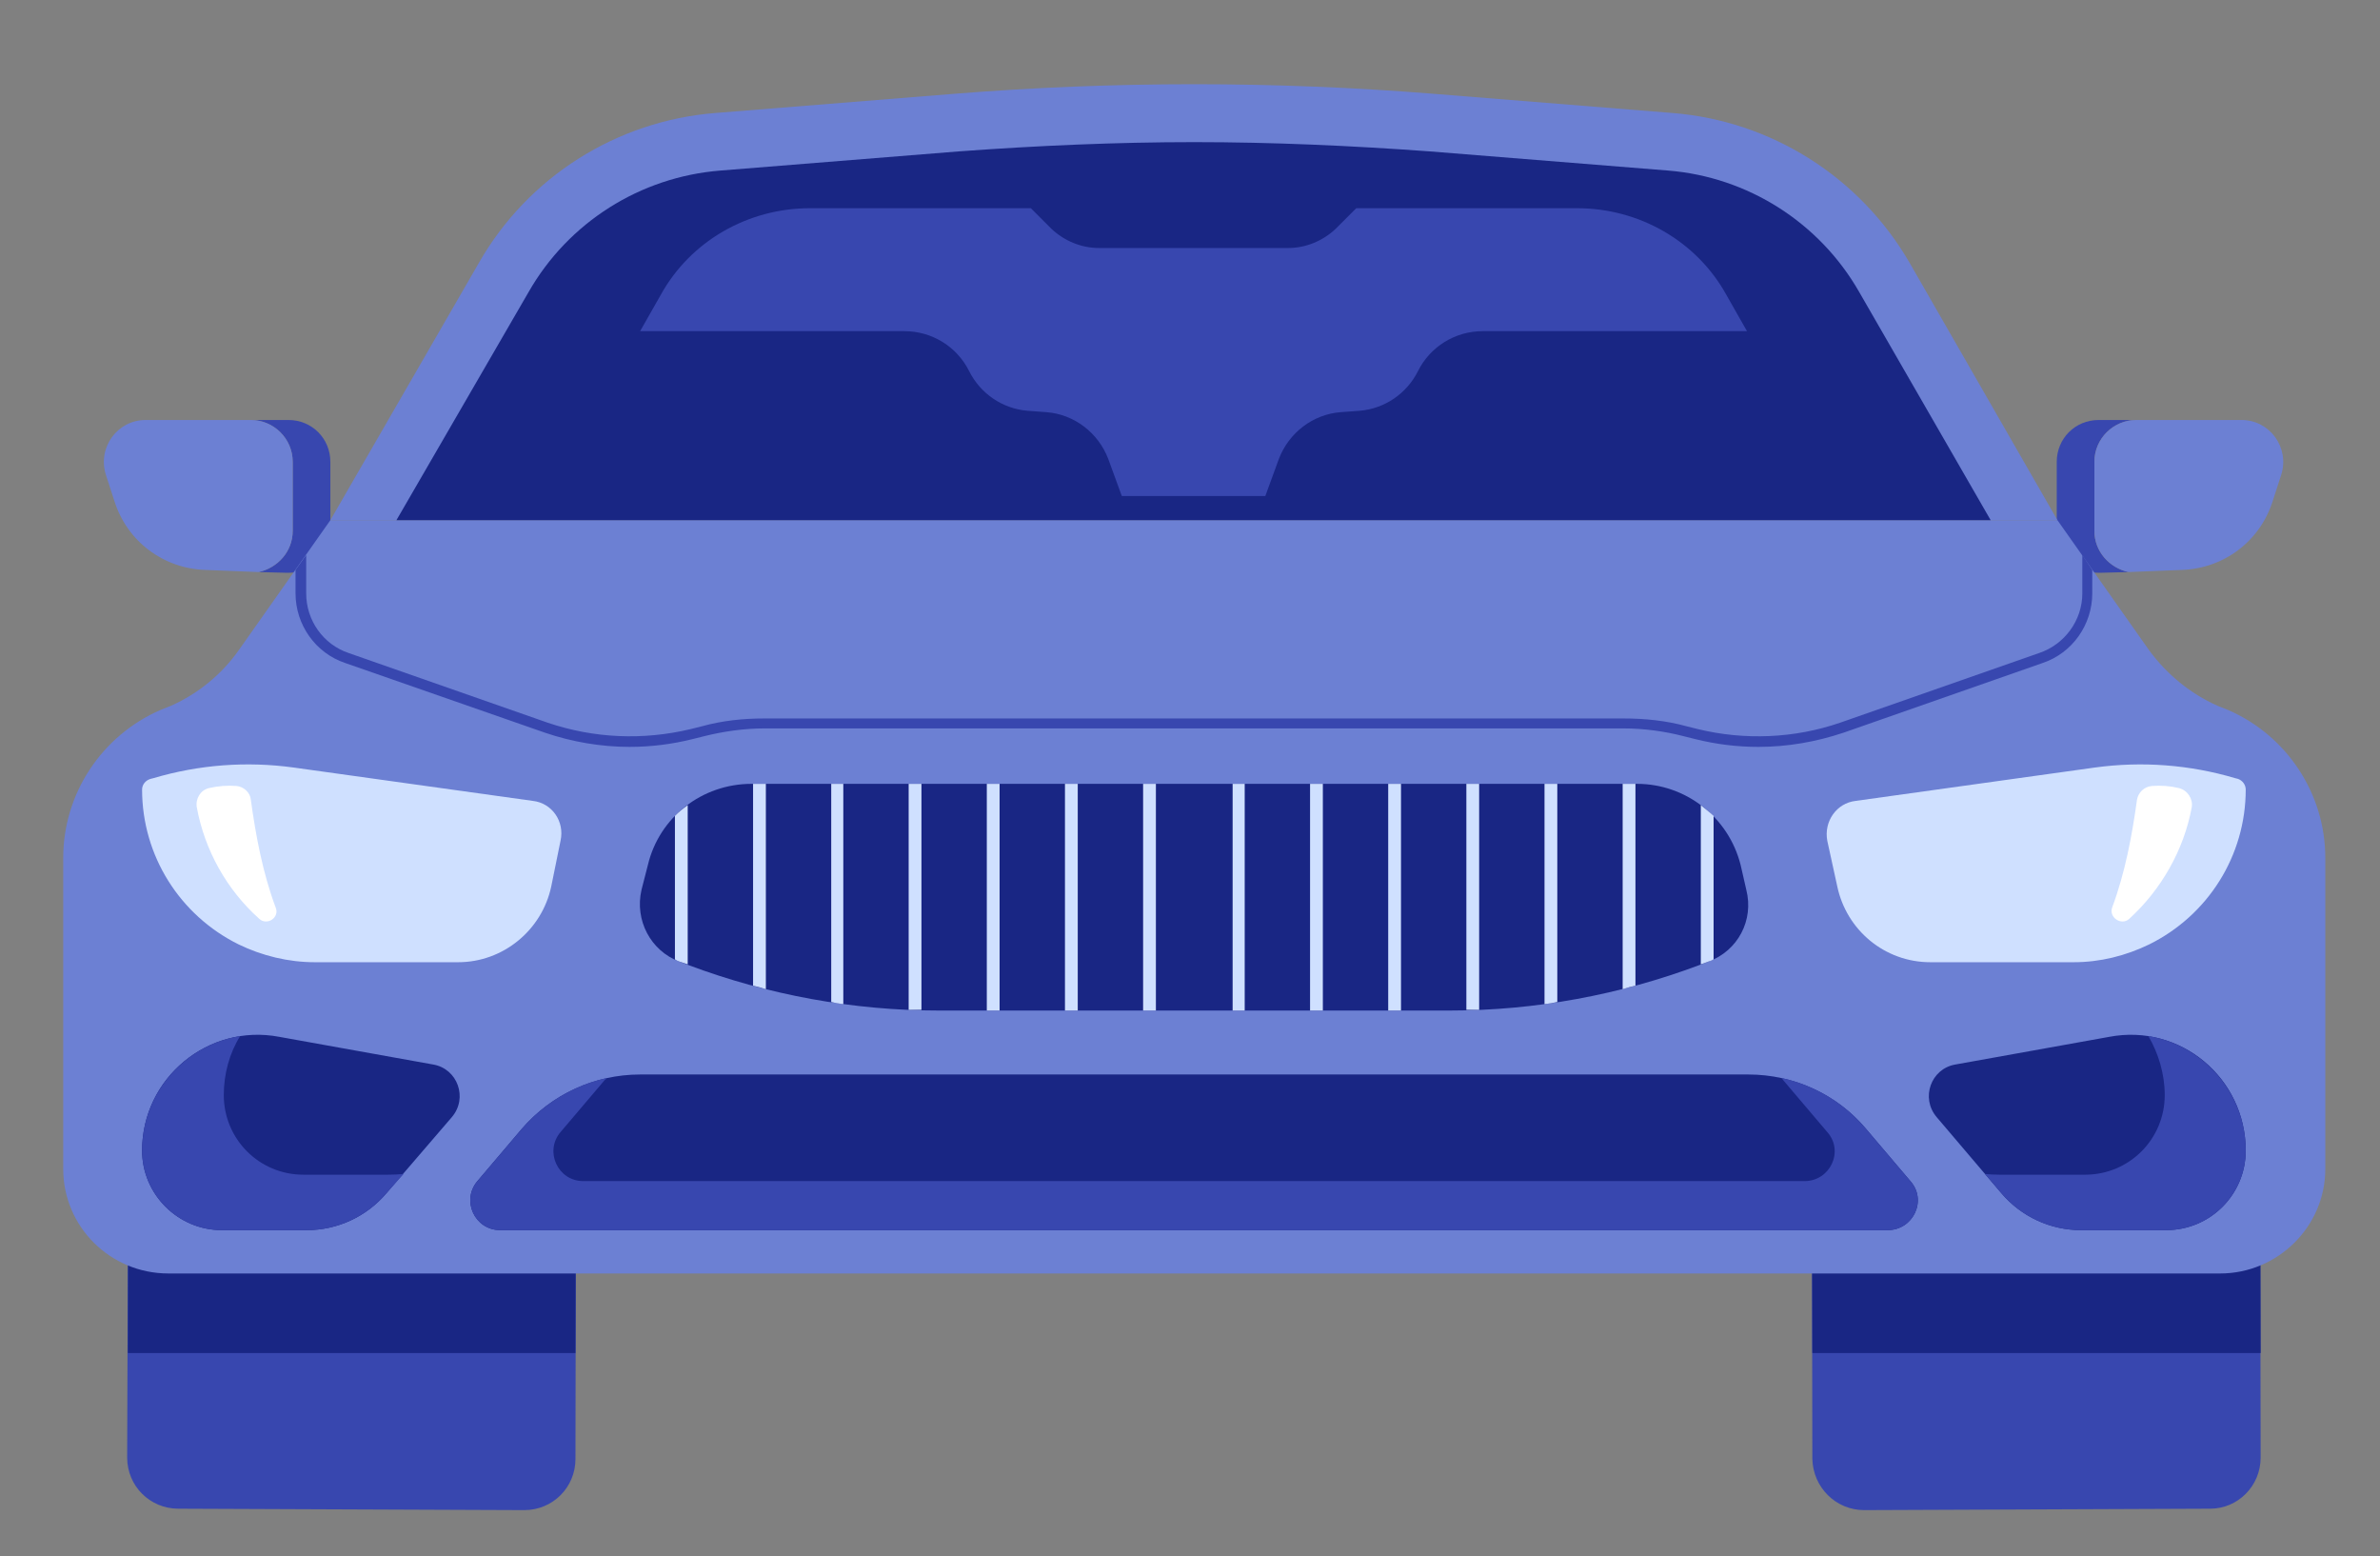 <svg version="1.2" xmlns="http://www.w3.org/2000/svg" viewBox="0 0 335 219" width="335" height="219">
	<rect x="0" y="0" width="335" height="219" fill="#808080" stroke="none"/>
	<title>6673757-ai</title>
	<style>
		tspan { white-space:pre } 
		.s0 { fill: #3847af } 
		.s1 { fill: #6c80d3 } 
		.s2 { fill: #192684 } 
		.s3 { fill: #cfe0ff } 
		.s4 { fill: #ffffff } 
	</style>
	<g id="OBJECTS">
		<g id="&lt;Group&gt;">
			<g id="&lt;Group&gt;">
				<g id="&lt;Group&gt;">
					<g id="&lt;Group&gt;">
						<g id="&lt;Group&gt;">
							<path id="&lt;Path&gt;" class="s0" d="m40.6 59.1h-5.3c3.2 0 5.9 2.6 5.9 5.9v9.7c0 2.9-2.1 5.2-4.8 5.8l4 0.1c3.4 0.1 6.1-2.6 6.1-5.9v-9.7c0-3.3-2.6-5.9-5.9-5.9z"/>
							<path id="&lt;Path&gt;" class="s1" d="m41.2 74.7v-9.7c0-3.3-2.7-5.9-5.9-5.9h-14.8c-4 0-6.8 3.9-5.6 7.7l1.2 3.7c1.8 5.7 6.9 9.5 12.8 9.7l7.5 0.3c2.7-0.6 4.8-2.9 4.8-5.8z"/>
						</g>
						<g id="&lt;Group&gt;">
							<path id="&lt;Path&gt;" class="s0" d="m295.4 59.1h5.3c-3.2 0-5.9 2.6-5.9 5.9v9.7c0 2.9 2.1 5.2 4.8 5.8l-4 0.1c-3.4 0.1-6.1-2.6-6.1-5.9v-9.7c0-3.3 2.6-5.9 5.9-5.9z"/>
							<path id="&lt;Path&gt;" class="s1" d="m294.8 74.7v-9.7c0-3.3 2.7-5.9 5.9-5.9h14.8c4 0 6.8 3.9 5.6 7.7l-1.2 3.7c-1.8 5.7-6.9 9.5-12.8 9.7l-7.5 0.3c-2.7-0.6-4.8-2.9-4.8-5.8z"/>
						</g>
						<g id="&lt;Group&gt;">
							<path id="&lt;Path&gt;" class="s0" d="m73.8 212.5l-48.7-0.2c-4 0-7.2-3.2-7.2-7.2l0.2-59.1 63 0.2-0.1 59.1c0 4-3.2 7.2-7.2 7.2z"/>
							<path id="&lt;Path&gt;" class="s2" d="m18.1 146l63 0.2-0.1 44.2h-63z"/>
						</g>
						<g id="&lt;Group&gt;">
							<path id="&lt;Path&gt;" class="s0" d="m262.4 212.5l48.7-0.2c3.9 0 7.1-3.2 7.1-7.2l-0.1-59.1-63.1 0.2 0.1 59.1c0.1 4 3.3 7.2 7.3 7.2z"/>
							<path id="&lt;Path&gt;" class="s2" d="m318.1 146l-63.1 0.2 0.1 44.2h63.1z"/>
						</g>
						<path id="&lt;Path&gt;" class="s1" d="m313.6 99.9l-1.5-0.6c-3.8-1.7-7.1-4.4-9.6-7.8l-12.9-18.3h-121.5-121.6l-12.9 18.3c-2.4 3.4-5.7 6.1-9.5 7.8l-1.5 0.6c-8.3 3.6-13.7 11.8-13.7 20.8v43.8c0 8.1 6.6 14.7 14.8 14.7h144.4 144.4c8.1 0 14.8-6.6 14.8-14.7v-43.8c0-9-5.4-17.2-13.7-20.8z"/>
						<path id="&lt;Path&gt;" class="s2" d="m268.9 166.2l-6.2-7.3c-4.1-4.9-10.2-7.7-16.6-7.7h-78-78c-6.4 0-12.5 2.8-16.7 7.7l-6.2 7.3c-2.3 2.7-0.4 6.9 3.2 6.9h97.7 97.6c3.6 0 5.6-4.2 3.2-6.9z"/>
						<path id="&lt;Path&gt;" class="s2" d="m245.8 125.2l-0.8-3.5c-1.7-6.7-7.7-11.4-14.6-11.4h-62.3-62.3c-7 0-13 4.7-14.6 11.4l-0.9 3.5c-1 4.3 1.3 8.6 5.3 10.1l1.3 0.5c11.2 4.2 23.2 6.4 35.2 6.4h36 36c12 0 23.9-2.2 35.1-6.4l1.3-0.5c4.1-1.5 6.4-5.8 5.3-10.1z"/>
						<g id="&lt;Group&gt;">
							<path id="&lt;Path&gt;" class="s3" d="m95 114.8v20.2q0.3 0.2 0.6 0.3l1.2 0.4v-22.4q-1 0.7-1.8 1.5z"/>
							<path id="&lt;Path&gt;" class="s3" d="m106 110.3v28.4q0.9 0.2 1.8 0.5v-28.9z"/>
							<path id="&lt;Path&gt;" class="s3" d="m117 110.3v30.7q0.8 0.2 1.7 0.3v-31z"/>
							<path id="&lt;Path&gt;" class="s3" d="m127.9 110.3v31.8q0.9 0 1.8 0v-31.8z"/>
							<path id="&lt;Path&gt;" class="s3" d="m138.9 110.3v31.9h1.8v-31.9z"/>
							<path id="&lt;Path&gt;" class="s3" d="m149.9 110.3v31.9h1.8v-31.9z"/>
							<path id="&lt;Path&gt;" class="s3" d="m160.9 110.3v31.9h1.8v-31.9z"/>
						</g>
						<path id="&lt;Path&gt;" class="s3" d="m78.9 118.3l-1.3 6.4c-1.3 6.2-6.8 10.7-13.1 10.7h-20.2c-3.7 0-7.4-0.9-10.7-2.5-8.3-4.1-13.6-12.5-13.6-21.8 0-0.7 0.5-1.3 1.2-1.5l0.4-0.1c6.4-1.9 13.1-2.4 19.7-1.5l33.7 4.7c2.7 0.3 4.5 2.9 3.9 5.6z"/>
						<path id="&lt;Path&gt;" class="s2" d="m54.4 167.9l9.2-10.7c2.3-2.7 0.8-6.8-2.6-7.4l-21.7-3.9c-10-1.9-19.3 5.8-19.3 16 0 6.2 5.1 11.2 11.2 11.2h12c4.3 0 8.4-1.9 11.2-5.2z"/>
						<path id="&lt;Path&gt;" class="s0" d="m42.7 165.3c-6.2 0-11.2-5-11.2-11.2 0-3 0.8-5.9 2.3-8.3-7.7 1.2-13.8 7.9-13.8 16.1 0 6.2 5.1 11.2 11.2 11.2h12c4.3 0 8.4-1.9 11.2-5.2l2.4-2.7q-1.1 0.1-2.2 0.1z"/>
						<path id="&lt;Path&gt;" class="s4" d="m36.5 129.3c-4.6-4.1-7.7-9.7-8.8-15.7-0.2-1.2 0.5-2.4 1.7-2.7 1.3-0.3 2.6-0.4 3.9-0.3 1 0.1 1.9 0.9 2 1.9 0.7 5.1 1.7 10.4 3.5 15.2 0.6 1.4-1.2 2.6-2.3 1.6z"/>
						<path id="&lt;Path&gt;" class="s1" d="m268.8 37c-7-12.1-19.5-20-33.4-21.1l-33.6-2.7c-22.4-1.8-45-1.8-67.5 0l-33.6 2.7c-13.9 1.1-26.4 9-33.3 21.1l-20.9 36.2h121.6 121.5z"/>
						<path id="&lt;Path&gt;" class="s2" d="m55.8 73.2l18.6-32.1c5.6-9.8 15.7-16.2 27-17.1l33.6-2.7c10.9-0.8 22.1-1.3 33.1-1.3 11 0 22.1 0.5 33.1 1.3l33.6 2.7c11.2 0.9 21.3 7.3 26.9 17.1l18.5 32.1z"/>
						<g id="&lt;Group&gt;">
							<path id="&lt;Path&gt;" class="s3" d="m241.2 114.8v20.2q-0.3 0.2-0.7 0.3l-1.1 0.4v-22.4q0.9 0.7 1.8 1.5z"/>
							<path id="&lt;Path&gt;" class="s3" d="m230.2 110.3v28.4q-0.9 0.2-1.8 0.5v-28.9z"/>
							<path id="&lt;Path&gt;" class="s3" d="m219.2 110.3v30.7q-0.9 0.2-1.8 0.3v-31z"/>
							<path id="&lt;Path&gt;" class="s3" d="m208.2 110.3v31.8q-0.9 0-1.8 0v-31.8z"/>
							<path id="&lt;Path&gt;" class="s3" d="m197.2 110.3v31.9h-1.8v-31.9z"/>
							<path id="&lt;Path&gt;" class="s3" d="m186.2 110.3v31.9h-1.8v-31.9z"/>
							<path id="&lt;Path&gt;" class="s3" d="m175.2 110.3v31.9h-1.7v-31.9z"/>
						</g>
						<path id="&lt;Path&gt;" class="s3" d="m257.2 118.3l1.4 6.4c1.3 6.2 6.7 10.7 13.1 10.7h20.2c3.7 0 7.3-0.9 10.6-2.5 8.3-4.1 13.6-12.5 13.6-21.8 0-0.7-0.5-1.3-1.1-1.5l-0.4-0.1c-6.4-1.9-13.1-2.4-19.7-1.5l-33.7 4.7c-2.7 0.3-4.5 2.9-4 5.6z"/>
						<path id="&lt;Path&gt;" class="s0" d="m268.9 166.2l-6.2-7.3c-3.1-3.7-7.3-6.2-11.9-7.2q0.1 0.2 0.2 0.3l6.2 7.3c2.4 2.7 0.4 6.9-3.2 6.9h-85.9-86c-3.6 0-5.5-4.2-3.2-6.9l6.2-7.3q0.2-0.1 0.3-0.3c-4.6 1-8.8 3.5-12 7.2l-6.2 7.3c-2.3 2.7-0.4 6.9 3.2 6.9h97.7 97.6c3.6 0 5.6-4.2 3.2-6.9z"/>
						<path id="&lt;Path&gt;" class="s2" d="m281.7 167.9l-9.1-10.7c-2.3-2.7-0.8-6.8 2.6-7.4l21.7-3.9c10-1.9 19.2 5.8 19.2 16 0 6.2-5 11.2-11.2 11.2h-12c-4.3 0-8.4-1.9-11.2-5.2z"/>
						<path id="&lt;Path&gt;" class="s0" d="m293.5 165.3c6.2 0 11.2-5 11.2-11.2 0-3-0.9-5.9-2.3-8.3 7.6 1.2 13.7 7.9 13.7 16.1 0 6.2-5 11.2-11.2 11.2h-12c-4.3 0-8.4-1.9-11.2-5.2l-2.3-2.7q1 0.1 2.1 0.1z"/>
						<path id="&lt;Path&gt;" class="s0" d="m293.1 78.1v5.4c0 3.8-2.5 7.2-6.1 8.4l-28 9.8c-6.4 2.2-13.4 2.5-20 0.9l-1.6-0.4c-2.9-0.8-5.9-1.1-8.9-1.1h-60.4-60.5c-3 0-5.9 0.3-8.8 1.1l-1.6 0.4c-6.7 1.6-13.6 1.3-20.1-0.9l-28-9.8c-3.6-1.2-6-4.6-6-8.4v-5.4l-1.5 2.1v3.3c0 4.4 2.8 8.4 7 9.8l28.1 9.8c3.8 1.3 7.9 2 11.9 2q4.5 0 8.9-1.1l1.6-0.4c2.8-0.7 5.7-1.1 8.5-1.1h60.5 60.4c2.9 0 5.8 0.4 8.5 1.1l1.6 0.4q4.4 1.1 8.9 1.1c4.1 0 8.1-0.7 12-2l28-9.8c4.2-1.4 7-5.4 7-9.8v-3.3z"/>
						<path id="&lt;Path&gt;" class="s4" d="m299.7 129.3c4.5-4.1 7.7-9.7 8.8-15.7 0.2-1.2-0.6-2.4-1.8-2.7-1.2-0.3-2.5-0.4-3.8-0.3-1.1 0.1-1.9 0.9-2.1 1.9-0.7 5.1-1.7 10.4-3.5 15.2-0.5 1.4 1.3 2.6 2.4 1.6z"/>
						<path id="&lt;Path&gt;" class="s0" d="m243 41.5c-4.2-7.6-12.3-12.2-21-12.2h-31.1l-2.9 2.9c-1.8 1.7-4.2 2.7-6.7 2.7h-13.3-13.3c-2.5 0-4.9-1-6.7-2.7l-2.9-2.9h-31.1c-8.7 0-16.8 4.6-21 12.2l-2.9 5.1h37.2c3.9 0 7.4 2.2 9.1 5.6 1.6 3.2 4.7 5.3 8.2 5.6l2.7 0.2c3.9 0.3 7.3 2.9 8.7 6.6l1.9 5.2h10 0.2 10l1.9-5.2c1.4-3.7 4.8-6.3 8.7-6.6l2.7-0.2c3.5-0.3 6.6-2.4 8.2-5.6 1.7-3.4 5.2-5.6 9.1-5.6h37.2z"/>
					</g>
				</g>
			</g>
		</g>
	</g>
</svg>